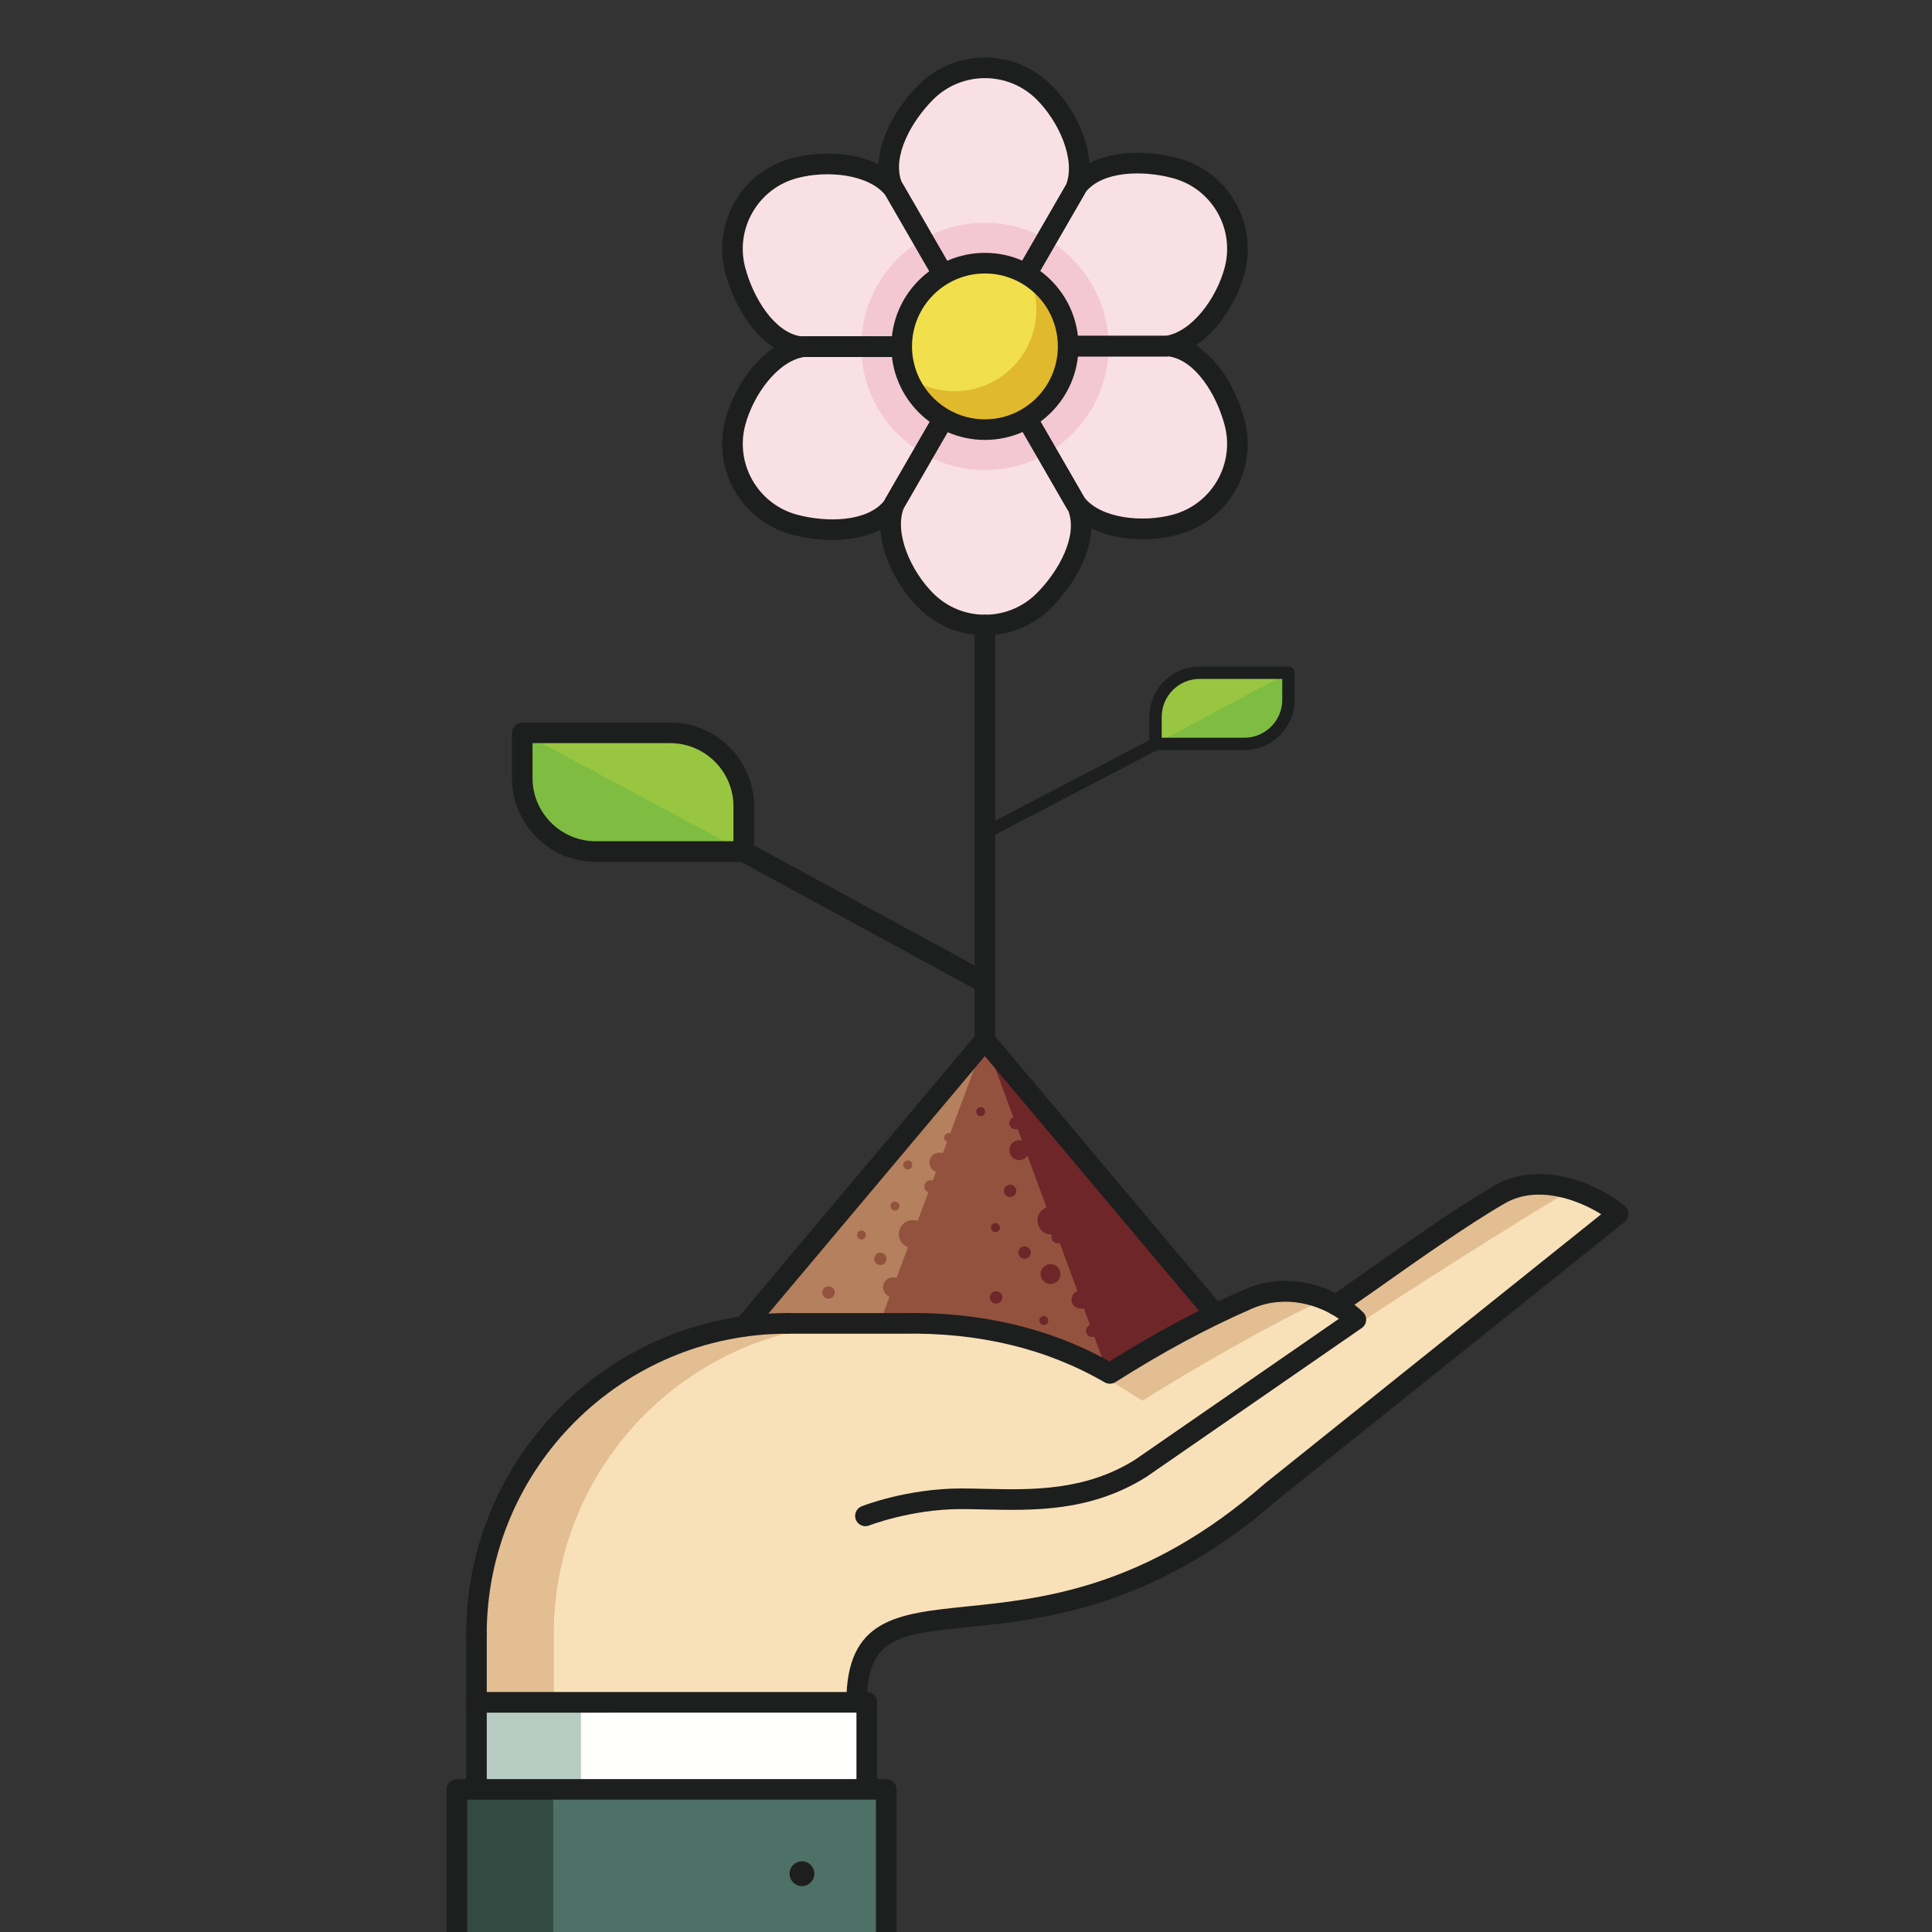 <?xml version="1.0" encoding="UTF-8"?>
<svg width="40px" height="40px" viewBox="0 0 40 40" version="1.1" xmlns="http://www.w3.org/2000/svg" xmlns:xlink="http://www.w3.org/1999/xlink">
    <rect x="0" y="0" width="40" height="40" fill="#333333" stroke="none"/>
    <!-- Generator: Sketch 57.1 (83088) - https://sketch.com -->
    <title>Contacto_40x40</title>
    <desc>Created with Sketch.</desc>
    <defs>
        <path d="M0.438,2.769 L0.34,2.66 L0.1,1.803 L0.059,1.803 L0.34,0.937 L0.962,0.301 L0.941,0.265 L1.832,0.075 L2.694,0.296 L2.715,0.26 L3.324,0.937 L3.564,1.794 L3.605,1.794 L3.324,2.66 L3.284,2.701 C2.939,2.678 2.591,2.667 2.24,2.667 C1.631,2.667 1.029,2.701 0.438,2.769 L0.438,2.769 Z" id="path-1"></path>
    </defs>
    <g id="Contacto_40x40" stroke="none" stroke-width="1" fill="none" fill-rule="evenodd">
        <g id="shutterstock_648730774" transform="translate(9, 1)">
            <polyline id="Fill-73" fill="#B4805D" points="11.391 20.534 5.468 27.618 17.347 27.618 11.391 20.534"></polyline>
            <polyline id="Fill-74" fill="#93523E" points="11.391 20.534 8.759 27.618 17.347 27.618 11.391 20.534"></polyline>
            <polyline id="Fill-75" fill="#6E2629" points="11.391 20.534 14.004 27.618 17.347 27.618 11.391 20.534"></polyline>
            <path d="M9.609,24.55 C9.609,24.391 9.739,24.261 9.898,24.261 C10.058,24.261 10.188,24.391 10.188,24.55 C10.188,24.71 10.058,24.84 9.898,24.84 C9.739,24.84 9.609,24.71 9.609,24.55" id="Fill-76" fill="#93523E"></path>
            <path d="M9.283,25.652 C9.283,25.539 9.375,25.447 9.489,25.447 C9.603,25.447 9.695,25.539 9.695,25.652 C9.695,25.766 9.603,25.859 9.489,25.859 C9.375,25.859 9.283,25.766 9.283,25.652" id="Fill-77" fill="#93523E"></path>
            <path d="M10.243,23.069 C10.243,22.956 10.335,22.863 10.449,22.863 C10.563,22.863 10.655,22.956 10.655,23.069 C10.655,23.183 10.563,23.275 10.449,23.275 C10.335,23.275 10.243,23.183 10.243,23.069" id="Fill-78" fill="#93523E"></path>
            <path d="M9.1,25.063 C9.1,24.992 9.157,24.935 9.228,24.935 C9.299,24.935 9.356,24.992 9.356,25.063 C9.356,25.134 9.299,25.191 9.228,25.191 C9.157,25.191 9.1,25.134 9.1,25.063" id="Fill-79" fill="#93523E"></path>
            <path d="M8.026,25.76 C8.026,25.689 8.083,25.632 8.154,25.632 C8.225,25.632 8.282,25.689 8.282,25.76 C8.282,25.831 8.225,25.888 8.154,25.888 C8.083,25.888 8.026,25.831 8.026,25.76" id="Fill-80" fill="#93523E"></path>
            <path d="M10.137,23.565 C10.137,23.494 10.194,23.436 10.265,23.436 C10.336,23.436 10.393,23.494 10.393,23.565 C10.393,23.635 10.336,23.693 10.265,23.693 C10.194,23.693 10.137,23.635 10.137,23.565" id="Fill-81" fill="#93523E"></path>
            <path d="M8.743,24.569 C8.743,24.518 8.785,24.476 8.836,24.476 C8.887,24.476 8.929,24.518 8.929,24.569 C8.929,24.621 8.887,24.663 8.836,24.663 C8.785,24.663 8.743,24.621 8.743,24.569" id="Fill-82" fill="#93523E"></path>
            <path d="M9.436,23.97 C9.436,23.919 9.477,23.877 9.529,23.877 C9.58,23.877 9.622,23.919 9.622,23.97 C9.622,24.021 9.58,24.063 9.529,24.063 C9.477,24.063 9.436,24.021 9.436,23.97" id="Fill-83" fill="#93523E"></path>
            <path d="M10.548,22.553 C10.548,22.502 10.589,22.46 10.641,22.46 C10.692,22.46 10.734,22.502 10.734,22.553 C10.734,22.605 10.692,22.647 10.641,22.647 C10.589,22.647 10.548,22.605 10.548,22.553" id="Fill-84" fill="#93523E"></path>
            <path d="M9.701,23.118 C9.701,23.066 9.743,23.025 9.794,23.025 C9.846,23.025 9.887,23.066 9.887,23.118 C9.887,23.169 9.846,23.211 9.794,23.211 C9.743,23.211 9.701,23.169 9.701,23.118" id="Fill-85" fill="#93523E"></path>
            <path d="M12.48,24.27 C12.48,24.11 12.609,23.981 12.769,23.981 C12.929,23.981 13.059,24.11 13.059,24.27 C13.059,24.43 12.929,24.56 12.769,24.56 C12.609,24.56 12.48,24.43 12.48,24.27" id="Fill-86" fill="#6E2629"></path>
            <path d="M12.544,25.378 C12.544,25.265 12.636,25.172 12.75,25.172 C12.864,25.172 12.956,25.265 12.956,25.378 C12.956,25.492 12.864,25.584 12.75,25.584 C12.636,25.584 12.544,25.492 12.544,25.378" id="Fill-87" fill="#6E2629"></path>
            <path d="M11.897,22.813 C11.897,22.699 11.989,22.607 12.103,22.607 C12.216,22.607 12.308,22.699 12.308,22.813 C12.308,22.927 12.216,23.019 12.103,23.019 C11.989,23.019 11.897,22.927 11.897,22.813" id="Fill-88" fill="#6E2629"></path>
            <path d="M13.185,25.906 C13.185,25.802 13.269,25.718 13.373,25.718 C13.476,25.718 13.561,25.802 13.561,25.906 C13.561,26.01 13.476,26.094 13.373,26.094 C13.269,26.094 13.185,26.01 13.185,25.906" id="Fill-89" fill="#6E2629"></path>
            <path d="M12.084,24.932 C12.084,24.862 12.142,24.804 12.212,24.804 C12.283,24.804 12.341,24.862 12.341,24.932 C12.341,25.003 12.283,25.061 12.212,25.061 C12.142,25.061 12.084,25.003 12.084,24.932" id="Fill-90" fill="#6E2629"></path>
            <path d="M11.785,23.655 C11.785,23.584 11.843,23.527 11.914,23.527 C11.984,23.527 12.042,23.584 12.042,23.655 C12.042,23.726 11.984,23.783 11.914,23.783 C11.843,23.783 11.785,23.726 11.785,23.655" id="Fill-91" fill="#6E2629"></path>
            <path d="M11.516,24.416 C11.516,24.364 11.557,24.323 11.609,24.323 C11.66,24.323 11.702,24.364 11.702,24.416 C11.702,24.467 11.66,24.509 11.609,24.509 C11.557,24.509 11.516,24.467 11.516,24.416" id="Fill-92" fill="#6E2629"></path>
            <path d="M12.517,26.34 C12.517,26.289 12.559,26.247 12.611,26.247 C12.662,26.247 12.704,26.289 12.704,26.34 C12.704,26.392 12.662,26.434 12.611,26.434 C12.559,26.434 12.517,26.392 12.517,26.34" id="Fill-93" fill="#6E2629"></path>
            <path d="M11.211,22.014 C11.211,21.963 11.253,21.921 11.304,21.921 C11.355,21.921 11.397,21.963 11.397,22.014 C11.397,22.066 11.355,22.108 11.304,22.108 C11.253,22.108 11.211,22.066 11.211,22.014" id="Fill-94" fill="#6E2629"></path>
            <path d="M11.897,22.254 C11.897,22.183 11.955,22.125 12.025,22.125 C12.096,22.125 12.154,22.183 12.154,22.254 C12.154,22.324 12.096,22.382 12.025,22.382 C11.955,22.382 11.897,22.324 11.897,22.254" id="Fill-95" fill="#6E2629"></path>
            <path d="M11.495,25.861 C11.495,25.791 11.553,25.733 11.623,25.733 C11.694,25.733 11.752,25.791 11.752,25.861 C11.752,25.932 11.694,25.99 11.623,25.99 C11.553,25.99 11.495,25.932 11.495,25.861" id="Fill-96" fill="#6E2629"></path>
            <path d="M13.483,26.553 C13.483,26.482 13.54,26.425 13.611,26.425 C13.682,26.425 13.74,26.482 13.74,26.553 C13.74,26.624 13.682,26.681 13.611,26.681 C13.54,26.681 13.483,26.624 13.483,26.553" id="Fill-97" fill="#6E2629"></path>
            <path d="M12.768,24.614 C12.768,24.543 12.825,24.485 12.896,24.485 C12.967,24.485 13.024,24.543 13.024,24.614 C13.024,24.684 12.967,24.742 12.896,24.742 C12.825,24.742 12.768,24.684 12.768,24.614" id="Fill-98" fill="#6E2629"></path>
            <path d="M5.893,27.405 L16.889,27.405 L11.391,20.865 L5.893,27.405 Z M17.347,27.831 L5.435,27.831 C5.352,27.831 5.276,27.783 5.241,27.708 C5.207,27.633 5.218,27.544 5.272,27.481 L11.228,20.396 C11.268,20.348 11.328,20.32 11.391,20.32 C11.454,20.32 11.514,20.348 11.554,20.396 L17.511,27.481 C17.564,27.544 17.576,27.633 17.541,27.708 C17.506,27.783 17.43,27.831 17.347,27.831 L17.347,27.831 Z" id="Fill-99" fill="#1D1E1E"></path>
            <path d="M0.864,34.245 L0.864,32.836 L0.864,32.836 C0.864,29.281 3.746,26.4 7.301,26.4 L9.689,26.4 C11.168,26.371 12.652,26.665 13.978,27.435 C14.988,26.799 15.87,26.321 16.828,25.901 C17.536,25.592 18.22,25.765 18.679,26.027 L18.663,26.019 C19.491,25.448 21.061,24.297 22.056,23.726 C22.962,23.205 24.098,23.79 24.502,24.132 L17.327,29.877 C12.477,34.129 8.736,31.044 8.736,34.245 L0.864,34.245" id="Fill-100" fill="#F8E1B9"></path>
            <path d="M16.828,25.901 C16.101,26.219 14.595,27.117 13.867,27.547 C14.169,27.671 14.364,27.832 14.653,28 C15.661,27.365 17.468,26.323 18.423,25.904 C17.984,25.721 17.415,25.644 16.828,25.901" id="Fill-101" fill="#E2BE92"></path>
            <path d="M0.864,32.836 L0.864,32.836 L0.864,34.245 L2.466,34.245 L2.466,32.836 L2.465,32.836 C2.465,29.281 5.348,26.4 8.903,26.4 L7.301,26.4 C3.746,26.4 0.864,29.281 0.864,32.836" id="Fill-102" fill="#E2BE92"></path>
            <polyline id="Fill-103" fill="#E2BE92" points="20.311 26.056 20.288 26.044 20.287 26.044 20.311 26.056"></polyline>
            <path d="M22.139,23.687 C21.442,24.088 19.565,25.374 18.857,25.873 C18.76,26.076 18.899,26.245 19.16,26.391 C19.835,25.925 22.633,24.154 23.445,23.687 C23.463,23.677 23.482,23.669 23.5,23.66 C23.092,23.503 22.582,23.433 22.139,23.687" id="Fill-104" fill="#E2BE92"></path>
            <polyline id="Fill-105" fill="#4E7167" points="9.35 39.239 9.35 36.047 0.46 36.047 0.46 39.239 9.35 39.239"></polyline>
            <polygon id="Fill-106" fill="#334A43" points="0.46 39.239 2.455 39.239 2.455 36.047 0.46 36.047"></polygon>
            <polyline id="Fill-107" fill="#FFFFFE" points="8.945 36.008 8.945 34.245 0.864 34.245 0.864 36.009 8.945 36.008"></polyline>
            <path d="M2.466,34.272 L3.028,34.272" id="Fill-108" fill="#94C7BB"></path>
            <polygon id="Fill-109" fill="#B3B58F" points="2.466 34.272 3.028 34.272 3.028 34.271 2.466 34.271"></polygon>
            <polyline id="Fill-110" fill="#A59971" points="0.864 34.272 0.864 34.271 2.466 34.271 2.466 34.272 0.864 34.272"></polyline>
            <polyline id="Fill-111" fill="#B7CCC2" points="3.028 36.008 0.864 36.008 0.864 34.245 2.466 34.245 3.028 34.245 3.028 36.008"></polyline>
            <path d="M0.46,39.452 C0.342,39.452 0.247,39.357 0.247,39.239 L0.247,36.047 C0.247,35.929 0.342,35.834 0.46,35.834 L9.35,35.834 C9.468,35.834 9.563,35.929 9.563,36.047 L9.563,39.239 C9.563,39.357 9.468,39.452 9.35,39.452 C9.232,39.452 9.136,39.357 9.136,39.239 L9.136,36.26 L0.673,36.26 L0.673,39.239 C0.673,39.357 0.578,39.452 0.46,39.452" id="Fill-112" fill="#1D1E1E"></path>
            <path d="M0.864,36.223 C0.747,36.223 0.651,36.127 0.651,36.009 L0.651,34.245 C0.651,34.127 0.747,34.032 0.864,34.032 L8.945,34.031 C9.002,34.031 9.056,34.054 9.096,34.094 C9.136,34.134 9.159,34.188 9.159,34.245 L9.159,36.008 C9.159,36.126 9.063,36.222 8.945,36.222 C8.827,36.222 8.732,36.126 8.732,36.008 L8.732,34.458 L1.078,34.459 L1.078,36.009 C1.078,36.127 0.982,36.223 0.864,36.223" id="Fill-113" fill="#1D1E1E"></path>
            <path d="M7.604,38.05 C7.745,38.05 7.86,37.935 7.86,37.793 C7.86,37.651 7.745,37.536 7.604,37.536 C7.462,37.536 7.347,37.651 7.347,37.793 C7.347,37.935 7.462,38.05 7.604,38.05" id="Fill-114" fill="#1D1E1E"></path>
            <path d="M8.918,30.598 C8.833,30.598 8.753,30.547 8.719,30.463 C8.676,30.353 8.73,30.229 8.84,30.186 C8.878,30.171 9.786,29.817 10.903,29.817 C11.064,29.817 11.23,29.821 11.4,29.825 C12.367,29.847 13.463,29.871 14.5,29.222 L18.72,26.305 C18.309,26.017 17.615,25.79 16.914,26.097 C15.982,26.505 15.112,26.973 14.092,27.616 C14.025,27.658 13.94,27.659 13.871,27.62 C12.667,26.921 11.261,26.583 9.693,26.613 L7.301,26.613 C7.184,26.613 7.088,26.517 7.088,26.4 C7.088,26.282 7.184,26.186 7.301,26.186 L9.689,26.186 C11.282,26.154 12.726,26.492 13.973,27.187 C14.965,26.567 15.824,26.108 16.743,25.706 C17.852,25.22 18.85,25.797 19.223,26.17 C19.268,26.215 19.29,26.277 19.284,26.34 C19.279,26.403 19.245,26.46 19.193,26.496 L14.734,29.578 C13.581,30.3 12.417,30.274 11.391,30.252 C11.223,30.248 11.06,30.244 10.903,30.244 C9.867,30.244 9.005,30.58 8.996,30.583 C8.971,30.593 8.944,30.598 8.918,30.598" id="Fill-115" fill="#1D1E1E"></path>
            <path d="M8.736,34.458 C8.618,34.458 8.523,34.363 8.523,34.245 C8.523,32.515 9.566,32.409 11.009,32.261 C12.574,32.101 14.716,31.882 17.186,29.717 L24.151,24.14 C23.678,23.841 22.83,23.527 22.162,23.911 C21.418,24.338 20.356,25.088 19.503,25.691 C19.232,25.882 18.986,26.055 18.784,26.195 C18.687,26.261 18.554,26.237 18.487,26.14 C18.421,26.043 18.445,25.91 18.542,25.843 C18.743,25.705 18.987,25.532 19.257,25.342 C20.117,24.735 21.188,23.978 21.95,23.541 C22.898,22.996 24.103,23.515 24.64,23.969 C24.689,24.011 24.716,24.071 24.716,24.135 C24.715,24.199 24.685,24.259 24.636,24.299 L17.46,30.044 C14.895,32.293 12.583,32.529 11.053,32.686 C9.609,32.833 8.949,32.901 8.949,34.245 C8.949,34.363 8.854,34.458 8.736,34.458" id="Fill-116" fill="#1D1E1E"></path>
            <path d="M0.864,34.459 C0.747,34.459 0.651,34.363 0.651,34.245 L0.651,32.836 C0.651,32.718 0.747,32.623 0.864,32.623 C0.982,32.623 1.078,32.718 1.078,32.836 L1.078,34.245 C1.078,34.363 0.982,34.459 0.864,34.459" id="Fill-117" fill="#1D1E1E"></path>
            <path d="M0.864,33.05 C0.746,33.05 0.651,32.954 0.651,32.836 C0.651,29.169 3.634,26.186 7.301,26.186 C7.419,26.186 7.515,26.282 7.515,26.4 C7.515,26.517 7.419,26.613 7.301,26.613 C3.869,26.613 1.077,29.405 1.077,32.836 C1.077,32.954 0.982,33.05 0.864,33.05" id="Fill-118" fill="#1D1E1E"></path>
            <g id="Group" transform="translate(11.2, 12.8)">
                <path d="M4.638,0.128 C4.133,0.128 3.724,0.537 3.724,1.042 L3.724,1.602 L5.562,1.602 C6.067,1.602 6.476,1.193 6.476,0.688 L6.476,0.128 L4.638,0.128" id="Fill-119" fill="#98C641"></path>
                <path d="M6.476,0.688 L6.476,0.128 L3.724,1.602 L5.562,1.602 C6.067,1.602 6.476,1.193 6.476,0.688" id="Fill-120" fill="#7FBD42"></path>
                <path d="M0.344,3.496 C0.299,3.496 0.255,3.472 0.232,3.429 C0.198,3.367 0.221,3.29 0.283,3.256 L3.663,1.49 C3.725,1.456 3.802,1.479 3.836,1.541 C3.87,1.603 3.847,1.681 3.785,1.715 L0.405,3.481" id="Fill-151" fill="#1D1E1E"></path>
                <path d="M3.852,1.474 L5.562,1.474 C5.995,1.474 6.348,1.122 6.348,0.688 L6.348,0.256 L4.638,0.256 C4.204,0.256 3.852,0.609 3.852,1.042 L3.852,1.474 Z M5.562,1.73 L3.724,1.73 C3.653,1.73 3.596,1.673 3.596,1.602 L3.596,1.042 C3.596,0.468 4.063,5.68434189e-14 4.638,5.68434189e-14 L6.476,5.68434189e-14 C6.547,5.68434189e-14 6.604,0.057 6.604,0.128 L6.604,0.688 C6.604,1.263 6.137,1.73 5.562,1.73 L5.562,1.73 Z" id="Fill-153" fill="#1D1E1E"></path>
            </g>
            <path d="M4.876,14.173 C5.717,14.173 6.399,14.855 6.399,15.697 L6.399,16.63 L3.336,16.63 C2.494,16.63 1.812,15.948 1.812,15.107 L1.812,14.173 L4.876,14.173" id="Fill-121" fill="#98C641"></path>
            <path d="M1.812,15.107 L1.812,14.173 L6.399,16.63 L3.336,16.63 C2.494,16.63 1.812,15.948 1.812,15.107" id="Fill-122" fill="#7FBD42"></path>
            <path d="M10.501,4.639 L9.473,2.857 C9.22,2.233 9.663,1.417 10.169,0.91 C10.845,0.235 11.94,0.235 12.615,0.91 C13.121,1.417 13.519,2.292 13.266,2.917 L12.254,4.669 L11.392,4.449 L10.501,4.639" id="Fill-125" fill="#F9E0E5"></path>
            <path d="M12.283,7.705 L13.311,9.487 C13.564,10.111 13.121,10.927 12.615,11.434 C11.939,12.109 10.844,12.109 10.169,11.434 C9.663,10.927 9.265,10.051 9.518,9.426 L10.53,7.674 L11.392,7.895 L12.283,7.705" id="Fill-126" fill="#F9E0E5"></path>
            <path d="M9.619,6.177 L7.562,6.176 C6.895,6.084 6.409,5.292 6.223,4.6 C5.977,3.677 6.524,2.729 7.447,2.482 C8.139,2.297 9.096,2.39 9.51,2.922 L10.522,4.674 L9.9,5.31 L9.619,6.177" id="Fill-127" fill="#F9E0E5"></path>
            <path d="M13.166,6.167 L15.222,6.167 C15.889,6.26 16.375,7.052 16.561,7.744 C16.808,8.667 16.26,9.615 15.338,9.862 C14.645,10.047 13.688,9.954 13.274,9.422 L12.262,7.67 L12.884,7.033 L13.166,6.167" id="Fill-128" fill="#F9E0E5"></path>
            <path d="M10.51,7.71 L9.481,9.491 C9.067,10.022 8.138,10.047 7.446,9.862 C6.524,9.615 5.976,8.666 6.223,7.744 C6.409,7.052 6.969,6.269 7.637,6.176 L9.66,6.176 L9.9,7.033 L10.51,7.71" id="Fill-129" fill="#F9E0E5"></path>
            <path d="M12.274,4.633 L13.303,2.852 C13.717,2.321 14.646,2.297 15.338,2.482 C16.26,2.729 16.808,3.677 16.561,4.6 C16.375,5.292 15.815,6.074 15.148,6.167 L13.124,6.167 L12.884,5.31 L12.274,4.633" id="Fill-130" fill="#F9E0E5"></path>
            <g id="Group-133" transform="translate(9.56, 4.373)">
                <mask id="mask-2" fill="white">
                    <use xlink:href="#path-1"></use>
                </mask>
                <g id="Clip-132"></g>
                <polygon id="Fill-131" fill="#9DD1CC" mask="url(#mask-2)" points="0.059 2.769 3.605 2.769 3.605 0.075 0.059 0.075"></polygon>
            </g>
            <path d="M11.392,7.895 L10.53,7.674 L10.509,7.71 L9.998,7.142 C10.589,7.075 11.191,7.04 11.8,7.04 C12.151,7.04 12.499,7.052 12.844,7.074 L12.262,7.67 L12.283,7.705 L11.392,7.895" id="Fill-134" fill="#C8DBDB"></path>
            <path d="M12.254,4.669 L11.392,4.449 L10.501,4.638 L10.108,3.957 C10.485,3.738 10.924,3.612 11.392,3.612 C11.857,3.612 12.292,3.736 12.668,3.952 L12.274,4.633 L12.275,4.634 L12.254,4.669" id="Fill-135" fill="#F3C8D2"></path>
            <path d="M11.392,8.732 C10.927,8.732 10.492,8.608 10.116,8.392 L10.51,7.71 L10.509,7.71 L10.53,7.674 L11.392,7.895 L12.283,7.705 L12.676,8.387 C12.299,8.606 11.86,8.732 11.392,8.732" id="Fill-136" fill="#F3C8D2"></path>
            <path d="M9.619,6.176 L8.832,6.176 C8.832,6.175 8.832,6.173 8.832,6.172 C8.832,5.226 9.345,4.4 10.108,3.957 L10.501,4.638 L10.522,4.674 L9.9,5.31 L9.619,6.176" id="Fill-137" fill="#F3C8D2"></path>
            <path d="M12.676,8.387 L12.283,7.705 L12.262,7.67 L12.844,7.074 L12.884,7.033 L13.165,6.167 L13.952,6.167 C13.952,6.169 13.952,6.17 13.952,6.172 C13.952,7.118 13.439,7.944 12.676,8.387" id="Fill-138" fill="#F3C8D2"></path>
            <path d="M10.116,8.392 C9.35,7.95 8.834,7.124 8.832,6.176 L9.66,6.176 L9.9,7.033 L9.998,7.142 L10.509,7.71 L10.51,7.71 L10.116,8.392" id="Fill-139" fill="#F3C8D2"></path>
            <path d="M13.952,6.167 L13.124,6.167 L12.884,5.31 L12.275,4.634 L12.274,4.633 L12.668,3.952 C13.434,4.393 13.95,5.22 13.952,6.167" id="Fill-140" fill="#F3C8D2"></path>
            <path d="M9.698,6.172 C9.698,5.236 10.457,4.478 11.392,4.478 C12.328,4.478 13.086,5.236 13.086,6.172 C13.086,7.107 12.328,7.866 11.392,7.866 C10.457,7.866 9.698,7.107 9.698,6.172" id="Fill-141" fill="#F1DF4C"></path>
            <path d="M12.329,4.761 C12.411,4.96 12.457,5.178 12.457,5.407 C12.457,6.343 11.699,7.101 10.763,7.101 C10.417,7.101 10.095,6.997 9.826,6.818 C10.08,7.433 10.685,7.866 11.392,7.866 C12.328,7.866 13.086,7.107 13.086,6.172 C13.086,5.583 12.785,5.065 12.329,4.761" id="Fill-142" fill="#E1B92C"></path>
            <path d="M11.392,4.662 C10.559,4.662 9.882,5.339 9.882,6.172 C9.882,7.004 10.559,7.682 11.392,7.682 C12.225,7.682 12.902,7.004 12.902,6.172 C12.902,5.339 12.225,4.662 11.392,4.662 Z M11.392,8.108 C10.324,8.108 9.455,7.24 9.455,6.172 C9.455,5.104 10.324,4.235 11.392,4.235 C12.46,4.235 13.329,5.104 13.329,6.172 C13.329,7.24 12.46,8.108 11.392,8.108 L11.392,8.108 Z" id="Fill-143" fill="#1D1E1E"></path>
            <path d="M12.254,4.883 C12.218,4.883 12.181,4.874 12.148,4.854 C12.045,4.795 12.011,4.665 12.069,4.563 L13.073,2.824 C13.274,2.303 12.923,1.52 12.464,1.061 C11.873,0.47 10.911,0.47 10.32,1.061 C9.863,1.518 9.466,2.244 9.666,2.764 L10.686,4.532 C10.745,4.634 10.71,4.764 10.608,4.823 C10.505,4.882 10.375,4.847 10.316,4.745 L9.288,2.964 L9.275,2.937 C8.99,2.233 9.443,1.336 10.018,0.759 C10.776,0.002 12.008,0.002 12.766,0.759 C13.333,1.327 13.755,2.278 13.464,2.998 L13.451,3.024 L12.439,4.776 C12.399,4.844 12.328,4.883 12.254,4.883" id="Fill-144" fill="#1D1E1E"></path>
            <path d="M11.392,12.154 C10.873,12.154 10.385,11.951 10.018,11.584 C9.451,11.017 9.029,10.065 9.321,9.346 L9.334,9.32 L10.345,7.568 C10.404,7.466 10.535,7.431 10.637,7.489 C10.739,7.548 10.774,7.679 10.715,7.781 L9.711,9.52 C9.51,10.041 9.861,10.823 10.32,11.283 C10.606,11.569 10.987,11.727 11.392,11.727 C11.797,11.727 12.178,11.569 12.464,11.283 C12.921,10.825 13.318,10.1 13.119,9.58 L12.099,7.812 C12.04,7.71 12.075,7.579 12.177,7.521 C12.279,7.462 12.409,7.497 12.468,7.599 L13.496,9.38 L13.509,9.407 C13.795,10.111 13.342,11.008 12.766,11.584 C12.399,11.951 11.911,12.154 11.392,12.154" id="Fill-145" fill="#1D1E1E"></path>
            <path d="M9.618,6.39 L9.618,6.39 L7.562,6.39 C7.552,6.39 7.542,6.389 7.533,6.388 C6.779,6.283 6.229,5.442 6.018,4.655 C5.884,4.154 5.953,3.631 6.212,3.181 C6.471,2.732 6.89,2.41 7.392,2.276 C8.167,2.069 9.201,2.179 9.679,2.791 L9.695,2.815 L10.707,4.568 C10.766,4.67 10.731,4.8 10.629,4.859 C10.527,4.918 10.396,4.883 10.337,4.781 L9.333,3.042 C8.982,2.607 8.129,2.52 7.502,2.688 C7.111,2.793 6.784,3.044 6.582,3.394 C6.379,3.745 6.325,4.154 6.43,4.545 C6.597,5.169 7.027,5.876 7.578,5.963 L9.618,5.964 C9.736,5.964 9.832,6.059 9.832,6.177 C9.832,6.295 9.736,6.39 9.618,6.39" id="Fill-146" fill="#1D1E1E"></path>
            <path d="M14.645,10.164 C14.046,10.164 13.439,9.981 13.106,9.553 L13.089,9.529 L12.077,7.776 C12.019,7.674 12.053,7.544 12.156,7.485 C12.257,7.426 12.388,7.461 12.447,7.563 L13.451,9.302 C13.802,9.737 14.655,9.824 15.282,9.656 C16.089,9.439 16.57,8.607 16.354,7.799 C16.187,7.174 15.757,6.467 15.207,6.38 L13.166,6.38 C13.048,6.38 12.953,6.285 12.953,6.167 C12.953,6.049 13.048,5.954 13.166,5.954 L15.222,5.954 C15.232,5.954 15.242,5.955 15.251,5.956 C16.005,6.06 16.556,6.901 16.767,7.689 C17.043,8.724 16.427,9.791 15.393,10.068 C15.159,10.13 14.903,10.164 14.645,10.164" id="Fill-147" fill="#1D1E1E"></path>
            <path d="M8.23,10.179 C7.945,10.179 7.656,10.139 7.392,10.068 C6.357,9.791 5.741,8.724 6.018,7.689 C6.225,6.913 6.838,6.073 7.607,5.965 C7.617,5.964 7.626,5.963 7.636,5.963 L7.636,5.963 L9.66,5.964 C9.778,5.964 9.873,6.059 9.873,6.177 C9.873,6.295 9.778,6.39 9.66,6.39 L7.652,6.39 C7.099,6.477 6.598,7.172 6.43,7.799 C6.214,8.607 6.695,9.439 7.502,9.656 C8.127,9.823 8.954,9.804 9.304,9.371 L10.325,7.604 C10.384,7.502 10.514,7.467 10.616,7.526 C10.718,7.585 10.753,7.715 10.694,7.817 L9.666,9.598 L9.65,9.622 C9.339,10.021 8.793,10.179 8.23,10.179" id="Fill-148" fill="#1D1E1E"></path>
            <path d="M15.148,6.38 L13.124,6.38 C13.006,6.38 12.911,6.285 12.911,6.167 C12.911,6.049 13.006,5.954 13.124,5.954 L15.132,5.954 C15.684,5.867 16.186,5.172 16.354,4.545 C16.459,4.154 16.405,3.745 16.203,3.394 C16,3.044 15.673,2.793 15.282,2.688 C14.658,2.521 13.831,2.54 13.48,2.973 L12.459,4.74 C12.4,4.842 12.27,4.877 12.168,4.818 C12.066,4.759 12.031,4.629 12.09,4.527 L13.118,2.746 L13.135,2.722 C13.602,2.122 14.605,2.065 15.393,2.276 C15.894,2.41 16.313,2.732 16.572,3.181 C16.832,3.631 16.901,4.154 16.767,4.655 C16.559,5.431 15.946,6.272 15.177,6.378 C15.167,6.38 15.158,6.38 15.148,6.38" id="Fill-149" fill="#1D1E1E"></path>
            <path d="M11.392,20.834 C11.274,20.834 11.179,20.739 11.179,20.621 L11.179,11.941 C11.179,11.823 11.274,11.727 11.392,11.727 C11.51,11.727 11.605,11.823 11.605,11.941 L11.605,20.621 C11.605,20.739 11.51,20.834 11.392,20.834" id="Fill-150" fill="#1D1E1E"></path>
            <path d="M11.392,19.562 C11.358,19.562 11.323,19.553 11.29,19.536 L6.297,16.818 C6.194,16.761 6.156,16.632 6.212,16.528 C6.268,16.425 6.398,16.387 6.501,16.443 L11.494,19.161 C11.598,19.217 11.636,19.347 11.58,19.45 C11.541,19.521 11.468,19.562 11.392,19.562" id="Fill-154" fill="#1D1E1E"></path>
            <path d="M2.025,14.386 L2.025,15.107 C2.025,15.829 2.613,16.417 3.336,16.417 L6.186,16.417 L6.186,15.697 C6.186,14.974 5.598,14.386 4.876,14.386 L2.025,14.386 Z M6.399,16.844 L3.336,16.844 C2.378,16.844 1.599,16.064 1.599,15.107 L1.599,14.173 C1.599,14.055 1.694,13.96 1.812,13.96 L4.876,13.96 C5.833,13.96 6.613,14.739 6.613,15.697 L6.613,16.63 C6.613,16.748 6.517,16.844 6.399,16.844 L6.399,16.844 Z" id="Fill-156" fill="#1D1E1E"></path>
        </g>
    </g>
</svg>